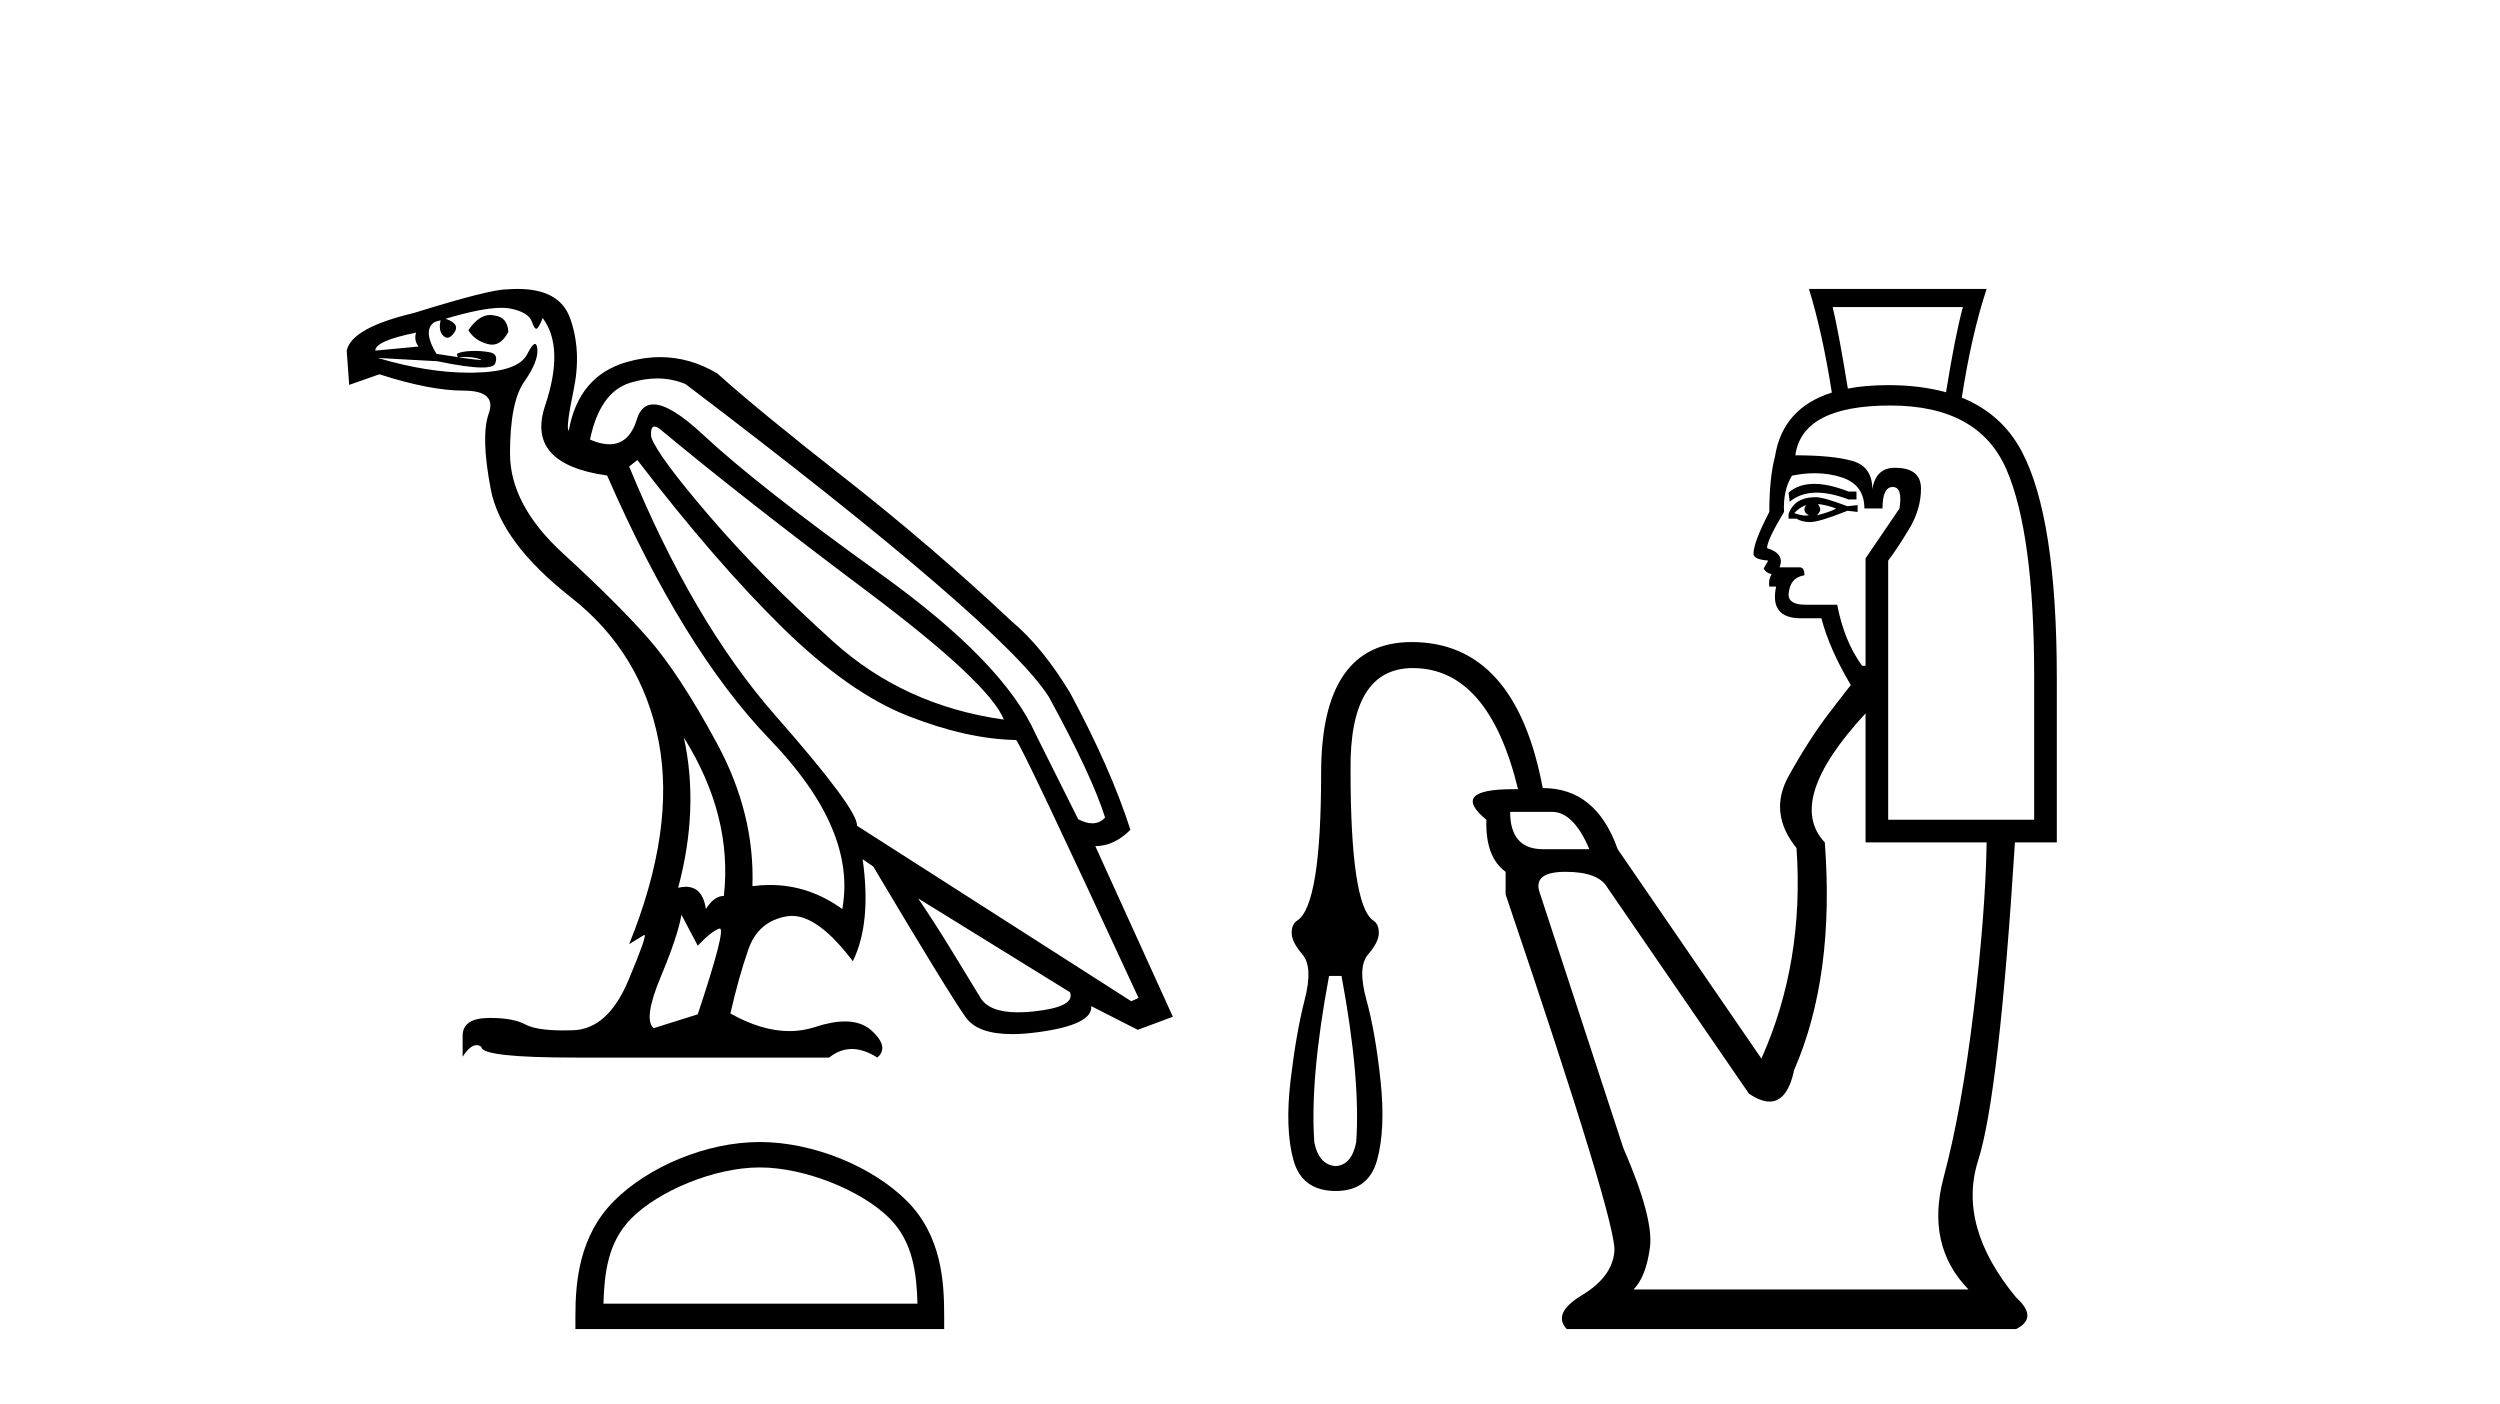 <?xml version='1.0' encoding='UTF-8' standalone='yes'?><svg xmlns='http://www.w3.org/2000/svg' xmlns:xlink='http://www.w3.org/1999/xlink' width='73.0' height='41.0' ><path d='M 14.315 9.198 Q 13.979 9.198 13.676 9.642 Q 13.867 9.952 14.248 10.047 Q 14.31 10.064 14.369 10.064 Q 14.647 10.064 14.844 9.69 Q 14.82 9.261 14.439 9.213 Q 14.376 9.198 14.315 9.198 ZM 12.15 9.713 Q 12.079 9.928 12.222 10.119 L 10.958 10.238 Q 10.958 9.952 12.15 9.713 ZM 19.111 12.455 Q 19.189 12.455 19.325 12.574 Q 21.733 14.576 25.309 17.258 Q 28.884 19.94 29.313 21.012 Q 26.405 20.607 24.331 18.736 Q 22.257 16.865 20.732 15.089 Q 19.206 13.313 19.016 12.765 Q 18.986 12.455 19.111 12.455 ZM 19.192 11.051 Q 19.625 11.051 20.017 11.215 Q 29.289 18.247 30.624 20.345 Q 31.888 22.657 32.269 23.873 Q 32.114 24.041 31.896 24.041 Q 31.712 24.041 31.483 23.921 L 30.243 21.441 Q 29.313 19.344 25.726 16.769 Q 22.138 14.195 20.529 12.693 Q 19.582 11.809 19.081 11.809 Q 18.731 11.809 18.598 12.24 Q 18.374 12.973 17.794 12.973 Q 17.544 12.973 17.228 12.836 Q 17.514 11.454 18.396 11.179 Q 18.81 11.051 19.192 11.051 ZM 19.969 21.537 L 19.969 21.537 Q 21.399 23.825 21.137 26.161 Q 20.851 26.161 20.613 26.543 Q 20.514 25.894 20.027 25.894 Q 19.923 25.894 19.802 25.923 Q 20.422 23.611 19.969 21.537 ZM 14.643 8.988 Q 14.791 8.988 14.904 9.01 Q 15.44 9.118 15.535 9.404 Q 15.601 9.6 15.66 9.6 Q 15.688 9.6 15.714 9.558 Q 15.797 9.427 15.845 9.284 Q 16.489 10.143 15.917 11.847 Q 15.345 13.551 17.728 13.885 Q 19.945 18.962 22.484 21.596 Q 25.023 24.23 24.594 26.543 Q 23.618 25.841 22.484 25.841 Q 22.231 25.841 21.971 25.875 Q 22.043 23.754 20.934 21.704 Q 19.826 19.654 18.908 18.617 Q 17.991 17.58 16.441 16.161 Q 14.892 14.743 14.892 13.241 Q 14.892 11.74 15.309 11.144 Q 15.726 10.548 15.69 10.19 Q 15.676 10.043 15.623 10.043 Q 15.547 10.043 15.392 10.345 Q 15.13 10.858 13.843 10.881 Q 13.778 10.883 13.713 10.883 Q 12.479 10.883 11.03 10.452 L 11.03 10.452 L 12.77 10.548 Q 13.647 10.731 14.071 10.731 Q 14.42 10.731 14.463 10.607 Q 14.558 10.333 14.296 10.286 Q 14.086 10.247 13.861 10.247 Q 13.805 10.247 13.747 10.25 Q 13.461 10.262 13.342 10.333 L 13.366 10.429 Q 13.461 10.423 13.547 10.423 Q 13.845 10.423 14.022 10.488 Q 14.08 10.51 14.023 10.51 Q 13.859 10.51 12.746 10.333 Q 12.365 9.713 12.627 9.451 Q 12.699 9.38 12.865 9.356 L 12.865 9.356 Q 12.794 9.666 12.949 9.809 Q 13.005 9.861 13.063 9.861 Q 13.165 9.861 13.271 9.702 Q 13.438 9.451 13.009 9.308 Q 14.083 8.988 14.643 8.988 ZM 18.61 13.432 Q 20.899 16.412 22.841 18.319 Q 24.784 20.226 26.512 20.905 Q 28.241 21.584 29.671 21.608 Q 29.862 21.823 33.246 29.141 L 33.032 29.236 L 25.023 24.111 Q 25.07 23.658 22.651 20.905 Q 20.231 18.152 18.372 13.623 L 18.61 13.432 ZM 26.81 26.233 L 31.244 28.974 Q 31.411 29.403 30.183 29.534 Q 29.938 29.56 29.729 29.56 Q 28.891 29.56 28.634 29.141 Q 28.312 28.617 27.812 27.794 Q 27.311 26.972 26.81 26.233 ZM 19.898 26.71 L 20.374 27.615 Q 20.78 27.186 21.006 27.115 Q 21.012 27.113 21.017 27.113 Q 21.209 27.113 20.374 29.618 L 19.087 30.023 Q 18.777 29.761 19.29 28.533 Q 19.802 27.305 19.898 26.71 ZM 15.116 8.437 Q 14.963 8.437 14.796 8.45 Q 14.296 8.45 12.079 9.141 Q 10.267 9.57 10.124 10.238 L 10.196 11.239 L 11.078 10.929 Q 12.556 11.406 13.533 11.406 Q 14.51 11.406 14.272 12.073 Q 14.034 12.741 14.331 14.29 Q 14.629 15.84 16.679 17.449 Q 18.729 19.058 19.23 21.632 Q 19.731 24.207 18.372 27.568 L 18.801 27.305 Q 18.81 27.299 18.816 27.299 Q 18.906 27.299 18.348 28.628 Q 17.752 30.047 16.739 30.083 Q 16.587 30.088 16.449 30.088 Q 15.669 30.088 15.345 29.916 Q 14.984 29.724 14.326 29.724 Q 14.288 29.724 14.248 29.725 Q 13.533 29.737 13.509 30.214 L 13.509 30.857 Q 13.73 30.517 13.915 30.517 Q 13.989 30.517 14.057 30.571 Q 14.057 30.881 16.799 30.881 L 24.212 30.881 Q 24.522 30.631 24.874 30.631 Q 25.225 30.631 25.619 30.881 Q 25.976 30.571 25.452 30.094 Q 25.156 29.826 24.672 29.826 Q 24.296 29.826 23.807 29.987 Q 23.441 30.108 23.05 30.108 Q 22.243 30.108 21.328 29.594 Q 21.566 28.545 21.852 27.723 Q 22.138 26.9 22.973 26.757 Q 23.047 26.744 23.124 26.744 Q 23.905 26.744 24.903 28.068 Q 25.452 26.948 25.189 25.089 L 25.189 25.089 L 25.499 25.303 Q 27.74 29.069 28.205 29.713 Q 28.554 30.196 29.552 30.196 Q 29.885 30.196 30.291 30.142 Q 31.912 29.928 31.864 29.379 L 31.864 29.379 L 33.223 30.071 L 34.248 29.689 L 31.983 24.707 Q 32.531 24.707 33.008 24.23 Q 32.436 22.443 31.244 20.226 Q 30.434 18.891 29.552 18.152 Q 27.216 15.959 24.677 13.968 Q 22.138 11.978 20.946 10.905 Q 20.146 10.428 19.276 10.428 Q 18.799 10.428 18.3 10.572 Q 16.894 10.977 16.608 12.574 Q 16.513 12.526 16.751 11.382 Q 16.989 10.238 16.644 9.284 Q 16.336 8.437 15.116 8.437 Z' style='fill:#000000;stroke:none' /><path d='M 22.186 34.089 C 23.51 34.089 25.168 34.769 25.97 35.571 C 26.672 36.273 26.764 37.203 26.79 38.068 L 17.621 38.068 C 17.647 37.203 17.739 36.273 18.441 35.571 C 19.243 34.769 20.862 34.089 22.186 34.089 ZM 22.186 33.347 C 20.615 33.347 18.924 34.073 17.933 35.064 C 16.917 36.08 16.802 37.418 16.802 38.419 L 16.802 38.809 L 27.57 38.809 L 27.57 38.419 C 27.57 37.418 27.494 36.08 26.477 35.064 C 25.487 34.073 23.757 33.347 22.186 33.347 Z' style='fill:#000000;stroke:none' /><path d='M 53.957 11.346 Q 53.957 11.346 53.957 11.346 L 53.957 11.346 Q 53.957 11.346 53.957 11.346 ZM 57.316 8.966 Q 57.086 9.819 56.824 11.455 L 56.824 11.455 Q 56.079 11.246 55.135 11.246 Q 54.482 11.246 53.957 11.346 L 53.957 11.346 Q 53.705 9.79 53.515 8.966 ZM 56.824 11.455 Q 56.824 11.455 56.824 11.455 L 56.824 11.455 Q 56.824 11.455 56.824 11.455 ZM 52.975 14.129 Q 52.517 14.129 52.226 14.386 L 52.259 14.65 Q 52.578 14.385 53.048 14.385 Q 53.456 14.385 53.978 14.584 L 54.209 14.584 L 54.209 14.353 L 53.978 14.353 Q 53.403 14.129 52.975 14.129 ZM 53.085 14.716 Q 53.35 14.749 53.614 14.848 Q 53.449 14.948 53.052 15.047 Q 53.152 14.948 53.152 14.881 Q 53.152 14.815 53.085 14.716 ZM 52.755 14.749 L 52.755 14.749 Q 52.689 14.782 52.689 14.881 Q 52.689 14.981 52.821 15.047 Q 52.78 15.055 52.732 15.055 Q 52.59 15.055 52.391 14.981 Q 52.59 14.782 52.755 14.749 ZM 53.019 14.518 Q 52.391 14.518 52.226 15.014 L 52.226 15.146 L 52.458 15.146 Q 52.623 15.245 52.854 15.245 Q 53.118 15.245 53.945 14.915 L 54.242 14.948 L 54.242 14.749 L 53.945 14.782 Q 53.251 14.518 53.019 14.518 ZM 52.99 13.818 Q 53.406 13.818 53.779 13.94 Q 54.44 14.154 54.44 14.848 L 54.969 14.848 Q 54.969 14.22 55.267 14.22 Q 55.564 14.22 55.465 14.848 L 54.474 16.303 L 54.474 19.442 L 54.374 19.442 Q 53.846 18.715 53.647 17.658 L 52.722 17.658 Q 52.226 17.658 52.226 17.36 Q 52.259 16.864 52.689 16.798 Q 52.689 16.567 52.557 16.567 L 51.962 16.567 Q 52.127 16.17 51.598 16.005 Q 51.598 15.774 52.094 14.948 Q 52.061 14.32 52.325 13.89 Q 52.67 13.818 52.99 13.818 ZM 55.201 11.841 Q 57.778 11.841 58.588 13.708 Q 59.398 15.576 59.398 19.773 L 59.398 23.937 L 55.135 23.937 L 55.135 16.369 Q 55.366 16.071 55.729 15.476 Q 56.093 14.881 56.093 14.27 Q 56.093 13.659 55.333 13.659 Q 54.771 13.659 54.672 14.287 Q 54.672 13.626 54.093 13.46 Q 53.515 13.295 52.424 13.295 Q 52.623 11.841 55.201 11.841 ZM 45.319 23.706 Q 45.947 23.706 46.409 24.796 L 45.054 24.796 Q 44.096 24.796 44.096 23.706 ZM 39.172 28.498 Q 39.733 31.505 39.601 33.356 Q 39.469 34.017 39.006 34.05 Q 38.511 34.017 38.378 33.356 Q 38.246 31.505 38.808 28.498 ZM 54.474 20.83 L 54.474 24.598 L 58.01 24.598 Q 57.977 26.647 57.63 29.522 Q 57.283 32.398 56.754 34.381 Q 56.225 36.364 57.481 37.653 L 47.698 37.653 Q 48.062 37.289 48.178 36.43 Q 48.293 35.57 47.401 33.521 L 44.955 26.052 Q 44.757 25.457 45.715 25.457 Q 46.674 25.457 46.938 25.92 L 51.069 31.935 Q 51.411 32.166 51.672 32.166 Q 52.193 32.166 52.391 31.241 Q 53.581 28.498 53.284 24.598 Q 52.127 23.375 54.474 20.83 ZM 52.821 8.437 Q 53.21 9.693 53.49 11.463 L 53.49 11.463 Q 52.053 11.918 51.83 13.328 Q 51.664 13.956 51.664 14.948 Q 51.202 15.84 51.202 16.17 Q 51.202 16.336 51.631 16.369 L 51.499 16.6 Q 51.565 16.732 51.73 16.765 Q 51.631 16.931 51.664 17.129 L 51.863 17.129 Q 51.664 18.054 52.59 18.054 L 53.185 18.054 Q 53.416 18.947 54.044 20.004 Q 54.011 20.037 53.416 20.814 Q 52.821 21.591 52.226 22.665 Q 51.631 23.739 52.458 24.763 Q 52.689 28.101 51.433 30.91 L 47.236 24.796 Q 46.608 23.012 45.054 23.012 L 45.054 23.045 Q 44.261 18.748 41.221 18.748 Q 38.577 18.748 38.577 22.582 Q 38.577 26.416 37.883 26.878 Q 37.717 26.978 37.717 27.242 Q 37.717 27.506 38.031 27.87 Q 38.345 28.233 38.097 29.192 Q 37.85 30.15 37.684 31.555 Q 37.519 32.96 37.767 33.868 Q 38.015 34.777 39.006 34.777 Q 39.965 34.777 40.213 33.868 Q 40.461 32.96 40.312 31.555 Q 40.163 30.15 39.899 29.192 Q 39.634 28.233 39.948 27.87 Q 40.262 27.506 40.262 27.242 Q 40.262 26.978 40.097 26.878 Q 39.436 26.416 39.436 22.483 Q 39.403 19.508 41.254 19.508 Q 43.468 19.508 44.327 23.045 Q 44.257 23.044 44.19 23.044 Q 42.317 23.044 43.402 23.937 Q 43.369 25.028 43.964 25.457 L 43.964 26.118 Q 47.269 35.868 47.137 36.562 Q 47.07 37.289 46.195 37.818 Q 45.319 38.347 45.748 38.809 L 58.869 38.809 Q 59.53 38.479 58.869 37.884 Q 57.151 35.802 57.762 33.885 Q 58.373 31.968 58.836 24.598 L 60.059 24.598 L 60.059 19.806 Q 60.059 15.113 59.034 13.179 Q 58.455 12.086 57.284 11.611 L 57.284 11.611 Q 57.574 9.745 58.01 8.437 Z' style='fill:#000000;stroke:none' /></svg>